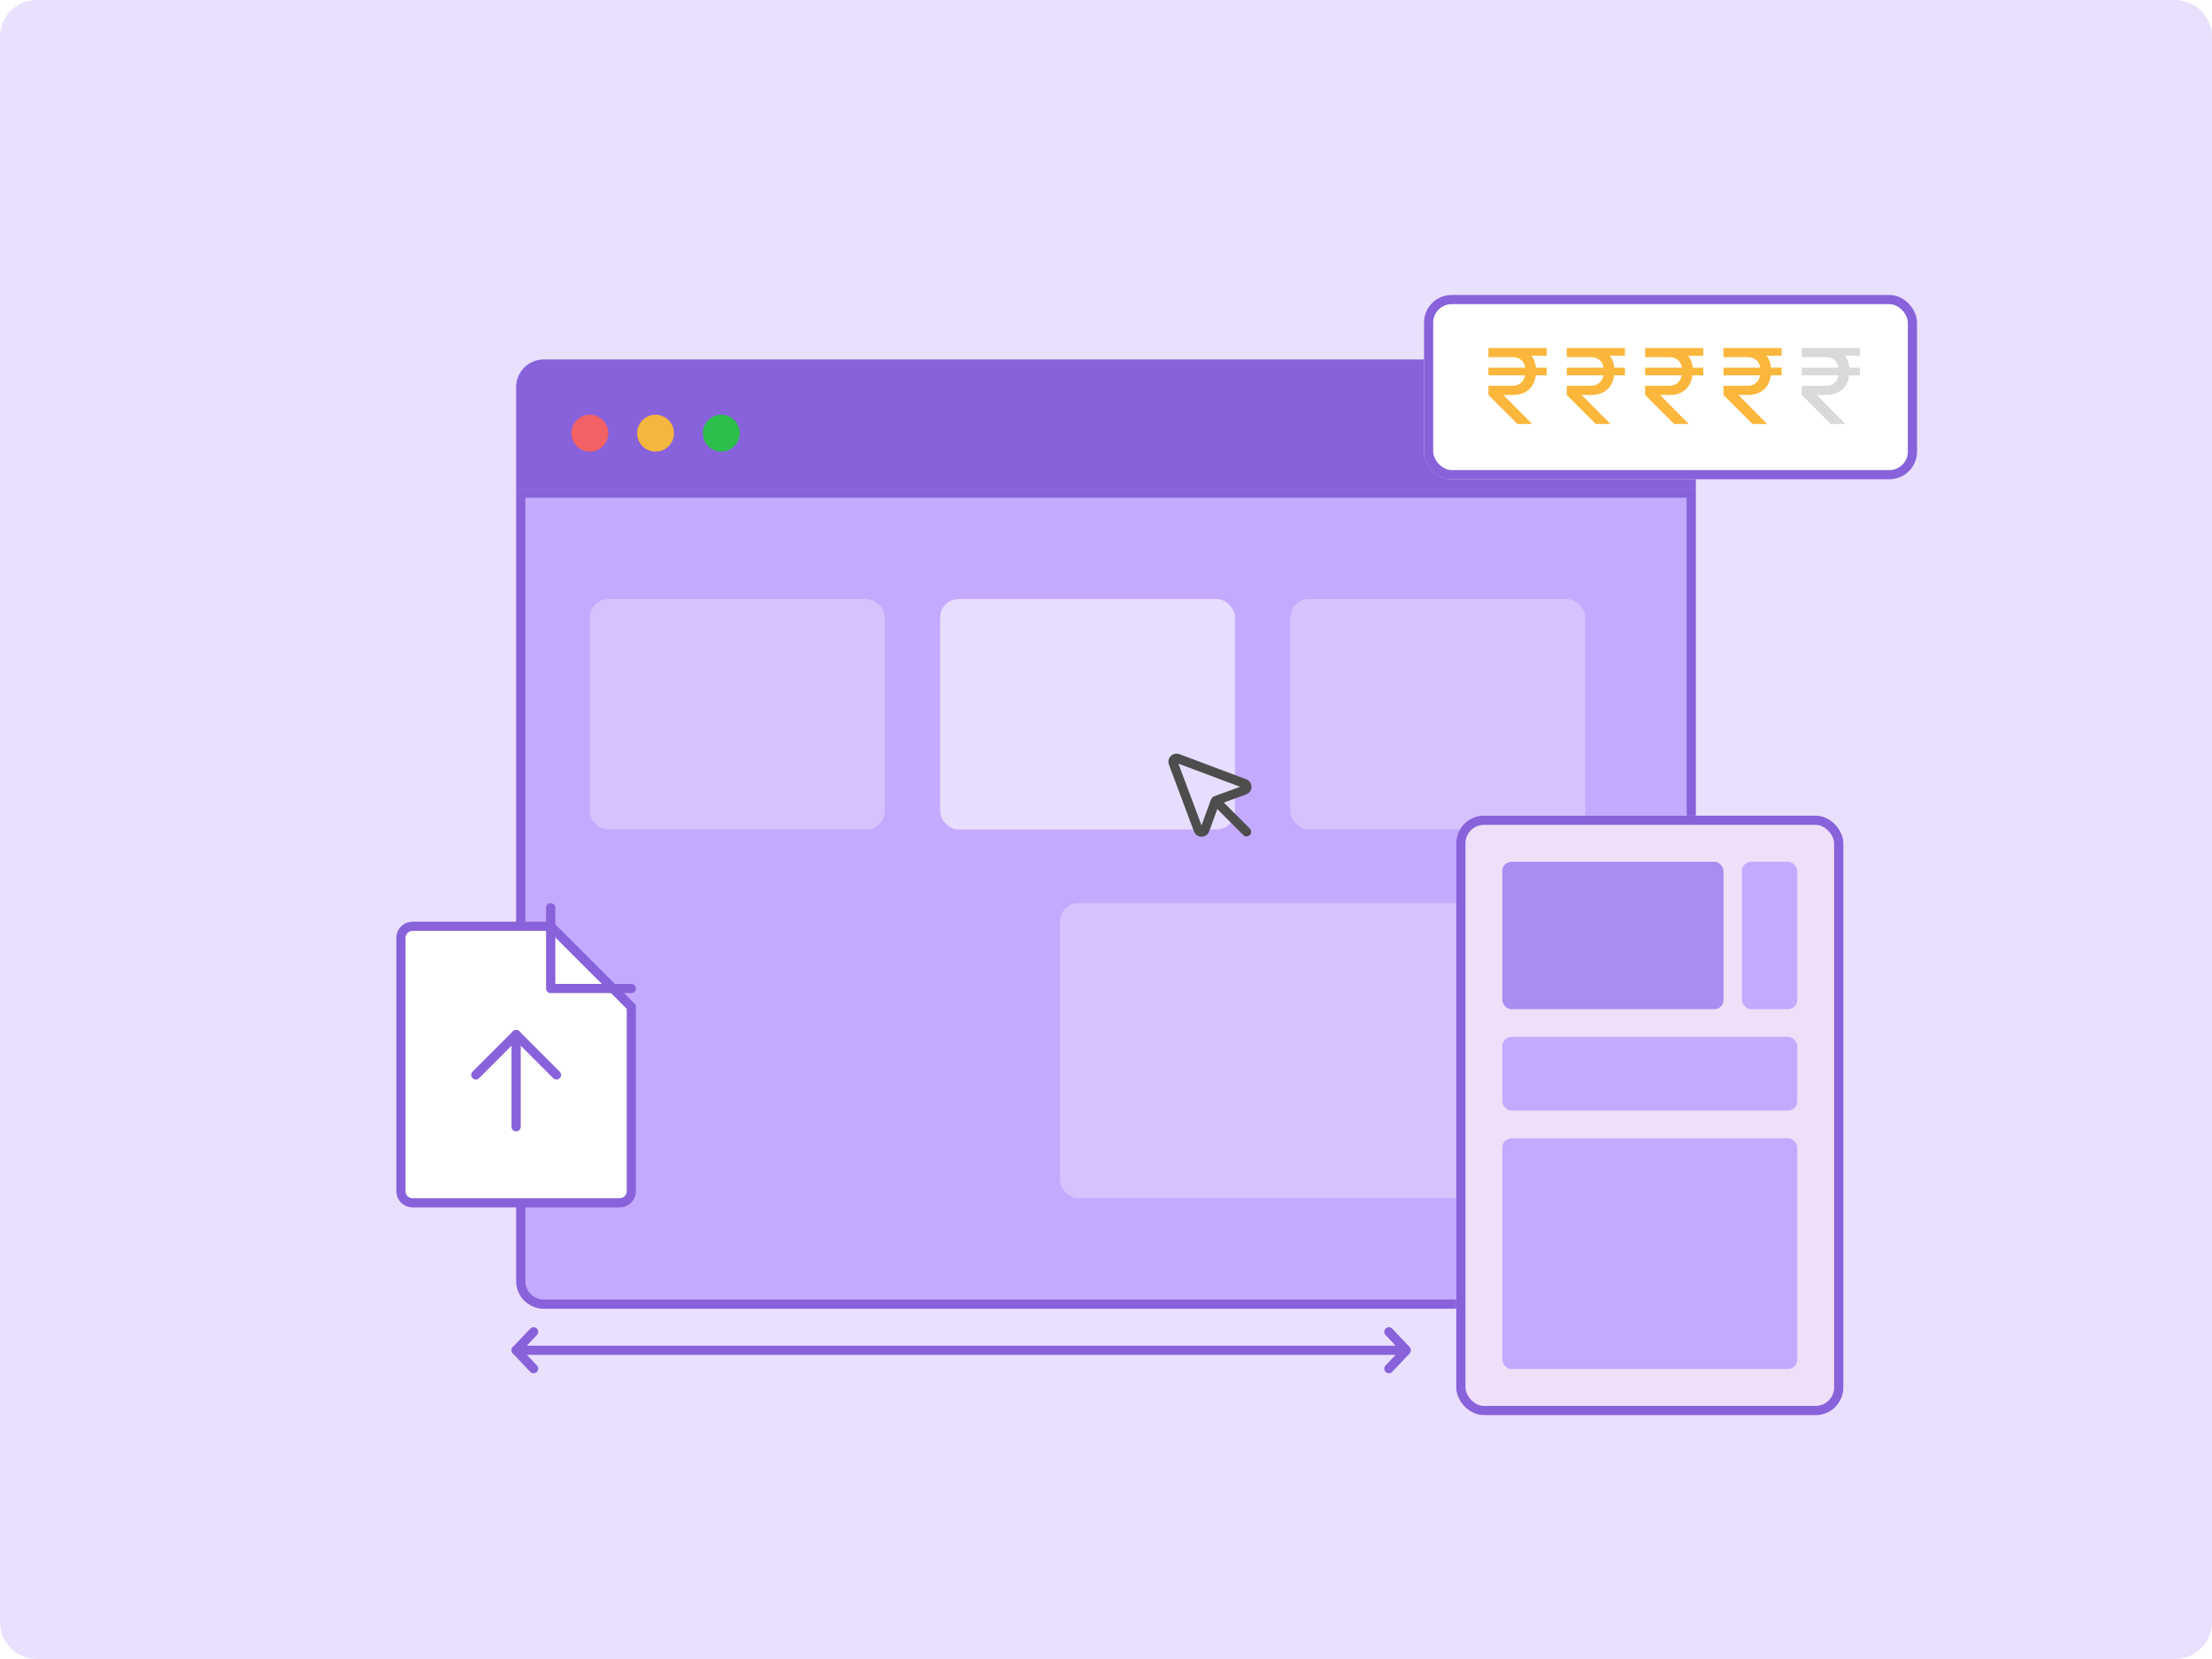 <svg width="480" height="360" viewBox="0 0 480 360" fill="none" xmlns="http://www.w3.org/2000/svg">
<path d="M0 8C0 3.582 3.582 0 8 0H472C476.418 0 480 3.582 480 8V352C480 356.418 476.418 360 472 360H8C3.582 360 0 356.418 0 352V8Z" fill="#E9E0FD"/>
<g filter="url(#filter0_d_4139_157873)">
<path d="M112 80C112 76.686 114.686 74 118 74H362C365.314 74 368 76.686 368 80V102H112V80Z" fill="#8762DA"/>
<circle opacity="0.9" cx="128" cy="90" r="4" fill="#FF6158"/>
<circle opacity="0.9" cx="142.26" cy="90" r="4" fill="#FFBF2F"/>
<circle opacity="0.9" cx="156.52" cy="90" r="4" fill="#25C83D"/>
<path d="M113 103H367V274C367 276.761 364.761 279 362 279H118C115.239 279 113 276.761 113 274V103Z" fill="#C4AAFE"/>
<rect x="128" y="126" width="64" height="50" rx="4" fill="white" fill-opacity="0.3"/>
<rect x="204" y="126" width="64" height="50" rx="4" fill="white" fill-opacity="0.6"/>
<rect x="280" y="126" width="64" height="50" rx="4" fill="white" fill-opacity="0.3"/>
<rect x="230" y="192" width="114" height="64" rx="4" fill="white" fill-opacity="0.3"/>
<path d="M113 103H367V274C367 276.761 364.761 279 362 279H118C115.239 279 113 276.761 113 274V103Z" stroke="#8762DA" stroke-width="2"/>
</g>
<g filter="url(#filter1_d_4139_157873)">
<rect x="316" y="173" width="84" height="130.076" rx="6" fill="#EFDFF9"/>
<rect x="326" y="183" width="48" height="32" rx="2" fill="#AB8CF1"/>
<rect x="378" y="183" width="12" height="32" rx="2" fill="#C4AAFE"/>
<rect x="326" y="221" width="64" height="16" rx="2" fill="#C4AAFE"/>
<rect x="326" y="243" width="64" height="50.076" rx="2" fill="#C4AAFE"/>
<rect x="317" y="174" width="82" height="128.076" rx="5" stroke="#8762DA" stroke-width="2"/>
</g>
<path d="M254.581 165.547L260.037 180.097C260.091 180.24 260.188 180.363 260.314 180.45C260.441 180.537 260.591 180.582 260.744 180.581C260.897 180.58 261.046 180.533 261.171 180.444C261.296 180.356 261.391 180.232 261.443 180.088L263.628 174.078C263.666 173.975 263.726 173.882 263.803 173.804C263.881 173.726 263.975 173.666 264.078 173.628L270.087 171.444C270.231 171.392 270.356 171.297 270.444 171.171C270.532 171.046 270.58 170.897 270.581 170.744C270.582 170.591 270.536 170.441 270.45 170.315C270.363 170.189 270.24 170.092 270.097 170.038L255.547 164.581C255.412 164.531 255.265 164.52 255.124 164.551C254.984 164.581 254.855 164.652 254.753 164.753C254.651 164.855 254.581 164.984 254.55 165.125C254.52 165.266 254.53 165.412 254.581 165.547V165.547Z" fill="#E7DDFF" stroke="#4D4D4D" stroke-width="2" stroke-linecap="round" stroke-linejoin="round"/>
<path d="M263.805 173.806L270.498 180.5" stroke="#4D4D4D" stroke-width="2" stroke-linecap="round" stroke-linejoin="round"/>
<g filter="url(#filter2_d_4139_157873)">
<rect x="309" y="60" width="107" height="40" rx="6" fill="white"/>
<path d="M329.276 88L322.988 81.712V79.72H328.1C328.9 79.72 329.54 79.52 330.02 79.12C330.5 78.704 330.804 78.144 330.932 77.44H322.988V75.784H330.956C330.86 75.08 330.58 74.528 330.116 74.128C329.668 73.712 329.02 73.504 328.172 73.504H322.988V71.536H335.612V73.192H332.3C332.604 73.528 332.836 73.92 332.996 74.368C333.156 74.816 333.26 75.288 333.308 75.784H335.612V77.44H333.26C333.164 78.288 332.908 79.032 332.492 79.672C332.076 80.312 331.516 80.816 330.812 81.184C330.108 81.536 329.252 81.712 328.244 81.712H326.228L332.468 88H329.276Z" fill="#FAB73B"/>
<path d="M346.276 88L339.988 81.712V79.72H345.1C345.9 79.72 346.54 79.52 347.02 79.12C347.5 78.704 347.804 78.144 347.932 77.44H339.988V75.784H347.956C347.86 75.08 347.58 74.528 347.116 74.128C346.668 73.712 346.02 73.504 345.172 73.504H339.988V71.536H352.612V73.192H349.3C349.604 73.528 349.836 73.92 349.996 74.368C350.156 74.816 350.26 75.288 350.308 75.784H352.612V77.44H350.26C350.164 78.288 349.908 79.032 349.492 79.672C349.076 80.312 348.516 80.816 347.812 81.184C347.108 81.536 346.252 81.712 345.244 81.712H343.228L349.468 88H346.276Z" fill="#FAB73B"/>
<path d="M363.276 88L356.988 81.712V79.72H362.1C362.9 79.72 363.54 79.52 364.02 79.12C364.5 78.704 364.804 78.144 364.932 77.44H356.988V75.784H364.956C364.86 75.08 364.58 74.528 364.116 74.128C363.668 73.712 363.02 73.504 362.172 73.504H356.988V71.536H369.612V73.192H366.3C366.604 73.528 366.836 73.92 366.996 74.368C367.156 74.816 367.26 75.288 367.308 75.784H369.612V77.44H367.26C367.164 78.288 366.908 79.032 366.492 79.672C366.076 80.312 365.516 80.816 364.812 81.184C364.108 81.536 363.252 81.712 362.244 81.712H360.228L366.468 88H363.276Z" fill="#FAB73B"/>
<path d="M380.276 88L373.988 81.712V79.72H379.1C379.9 79.72 380.54 79.52 381.02 79.12C381.5 78.704 381.804 78.144 381.932 77.44H373.988V75.784H381.956C381.86 75.08 381.58 74.528 381.116 74.128C380.668 73.712 380.02 73.504 379.172 73.504H373.988V71.536H386.612V73.192H383.3C383.604 73.528 383.836 73.92 383.996 74.368C384.156 74.816 384.26 75.288 384.308 75.784H386.612V77.44H384.26C384.164 78.288 383.908 79.032 383.492 79.672C383.076 80.312 382.516 80.816 381.812 81.184C381.108 81.536 380.252 81.712 379.244 81.712H377.228L383.468 88H380.276Z" fill="#FAB73B"/>
<path d="M397.276 88L390.988 81.712V79.72H396.1C396.9 79.72 397.54 79.52 398.02 79.12C398.5 78.704 398.804 78.144 398.932 77.44H390.988V75.784H398.956C398.86 75.08 398.58 74.528 398.116 74.128C397.668 73.712 397.02 73.504 396.172 73.504H390.988V71.536H403.612V73.192H400.3C400.604 73.528 400.836 73.92 400.996 74.368C401.156 74.816 401.26 75.288 401.308 75.784H403.612V77.44H401.26C401.164 78.288 400.908 79.032 400.492 79.672C400.076 80.312 399.516 80.816 398.812 81.184C398.108 81.536 397.252 81.712 396.244 81.712H394.228L400.468 88H397.276Z" fill="#D9D9D9"/>
<rect x="310" y="61" width="105" height="38" rx="5" stroke="#8762DA" stroke-width="2"/>
</g>
<path d="M301.379 289L305.162 293L301.379 297" stroke="#8762DA" stroke-width="2" stroke-linecap="round" stroke-linejoin="round"/>
<path d="M112 293L303 293" stroke="#8762DA" stroke-width="2" stroke-linecap="round" stroke-linejoin="round"/>
<path d="M115.791 297L112.008 293L115.791 289" stroke="#8762DA" stroke-width="2" stroke-linecap="round" stroke-linejoin="round"/>
<g filter="url(#filter3_d_4139_157873)">
<path d="M134.5 257H89.5C88.837 257 88.201 256.737 87.732 256.268C87.263 255.799 87 255.163 87 254.5V199.5C87 198.837 87.263 198.201 87.732 197.732C88.201 197.263 88.837 197 89.5 197H119.5L137 214.5V254.5C137 255.163 136.737 255.799 136.268 256.268C135.799 256.737 135.163 257 134.5 257Z" fill="white"/>
<path d="M134.5 257H89.5C88.837 257 88.201 256.737 87.732 256.268C87.263 255.799 87 255.163 87 254.5V199.5C87 198.837 87.263 198.201 87.732 197.732C88.201 197.263 88.837 197 89.5 197H119.5L137 214.5V254.5C137 255.163 136.737 255.799 136.268 256.268C135.799 256.737 135.163 257 134.5 257Z" stroke="#8762DA" stroke-width="2" stroke-linecap="round" stroke-linejoin="round"/>
</g>
<path d="M119.5 197V214.5H137" stroke="#8762DA" stroke-width="2" stroke-linecap="round" stroke-linejoin="round"/>
<path d="M103.25 233.25L112 224.5L120.75 233.25" stroke="#8762DA" stroke-width="2" stroke-linecap="round" stroke-linejoin="round"/>
<path d="M112 244.5V224.5" stroke="#8762DA" stroke-width="2" stroke-linecap="round" stroke-linejoin="round"/>
<defs>
<filter id="filter0_d_4139_157873" x="100" y="66" width="280" height="230" filterUnits="userSpaceOnUse" color-interpolation-filters="sRGB">
<feFlood flood-opacity="0" result="BackgroundImageFix"/>
<feColorMatrix in="SourceAlpha" type="matrix" values="0 0 0 0 0 0 0 0 0 0 0 0 0 0 0 0 0 0 127 0" result="hardAlpha"/>
<feOffset dy="4"/>
<feGaussianBlur stdDeviation="6"/>
<feColorMatrix type="matrix" values="0 0 0 0 0 0 0 0 0 0 0 0 0 0 0 0 0 0 0.1 0"/>
<feBlend mode="normal" in2="BackgroundImageFix" result="effect1_dropShadow_4139_157873"/>
<feBlend mode="normal" in="SourceGraphic" in2="effect1_dropShadow_4139_157873" result="shape"/>
</filter>
<filter id="filter1_d_4139_157873" x="304" y="165" width="108" height="154.076" filterUnits="userSpaceOnUse" color-interpolation-filters="sRGB">
<feFlood flood-opacity="0" result="BackgroundImageFix"/>
<feColorMatrix in="SourceAlpha" type="matrix" values="0 0 0 0 0 0 0 0 0 0 0 0 0 0 0 0 0 0 127 0" result="hardAlpha"/>
<feOffset dy="4"/>
<feGaussianBlur stdDeviation="6"/>
<feColorMatrix type="matrix" values="0 0 0 0 0 0 0 0 0 0 0 0 0 0 0 0 0 0 0.1 0"/>
<feBlend mode="normal" in2="BackgroundImageFix" result="effect1_dropShadow_4139_157873"/>
<feBlend mode="normal" in="SourceGraphic" in2="effect1_dropShadow_4139_157873" result="shape"/>
</filter>
<filter id="filter2_d_4139_157873" x="297" y="52" width="131" height="64" filterUnits="userSpaceOnUse" color-interpolation-filters="sRGB">
<feFlood flood-opacity="0" result="BackgroundImageFix"/>
<feColorMatrix in="SourceAlpha" type="matrix" values="0 0 0 0 0 0 0 0 0 0 0 0 0 0 0 0 0 0 127 0" result="hardAlpha"/>
<feOffset dy="4"/>
<feGaussianBlur stdDeviation="6"/>
<feColorMatrix type="matrix" values="0 0 0 0 0 0 0 0 0 0 0 0 0 0 0 0 0 0 0.1 0"/>
<feBlend mode="normal" in2="BackgroundImageFix" result="effect1_dropShadow_4139_157873"/>
<feBlend mode="normal" in="SourceGraphic" in2="effect1_dropShadow_4139_157873" result="shape"/>
</filter>
<filter id="filter3_d_4139_157873" x="74" y="188" width="76" height="86" filterUnits="userSpaceOnUse" color-interpolation-filters="sRGB">
<feFlood flood-opacity="0" result="BackgroundImageFix"/>
<feColorMatrix in="SourceAlpha" type="matrix" values="0 0 0 0 0 0 0 0 0 0 0 0 0 0 0 0 0 0 127 0" result="hardAlpha"/>
<feOffset dy="4"/>
<feGaussianBlur stdDeviation="6"/>
<feColorMatrix type="matrix" values="0 0 0 0 0 0 0 0 0 0 0 0 0 0 0 0 0 0 0.1 0"/>
<feBlend mode="normal" in2="BackgroundImageFix" result="effect1_dropShadow_4139_157873"/>
<feBlend mode="normal" in="SourceGraphic" in2="effect1_dropShadow_4139_157873" result="shape"/>
</filter>
</defs>
</svg>
